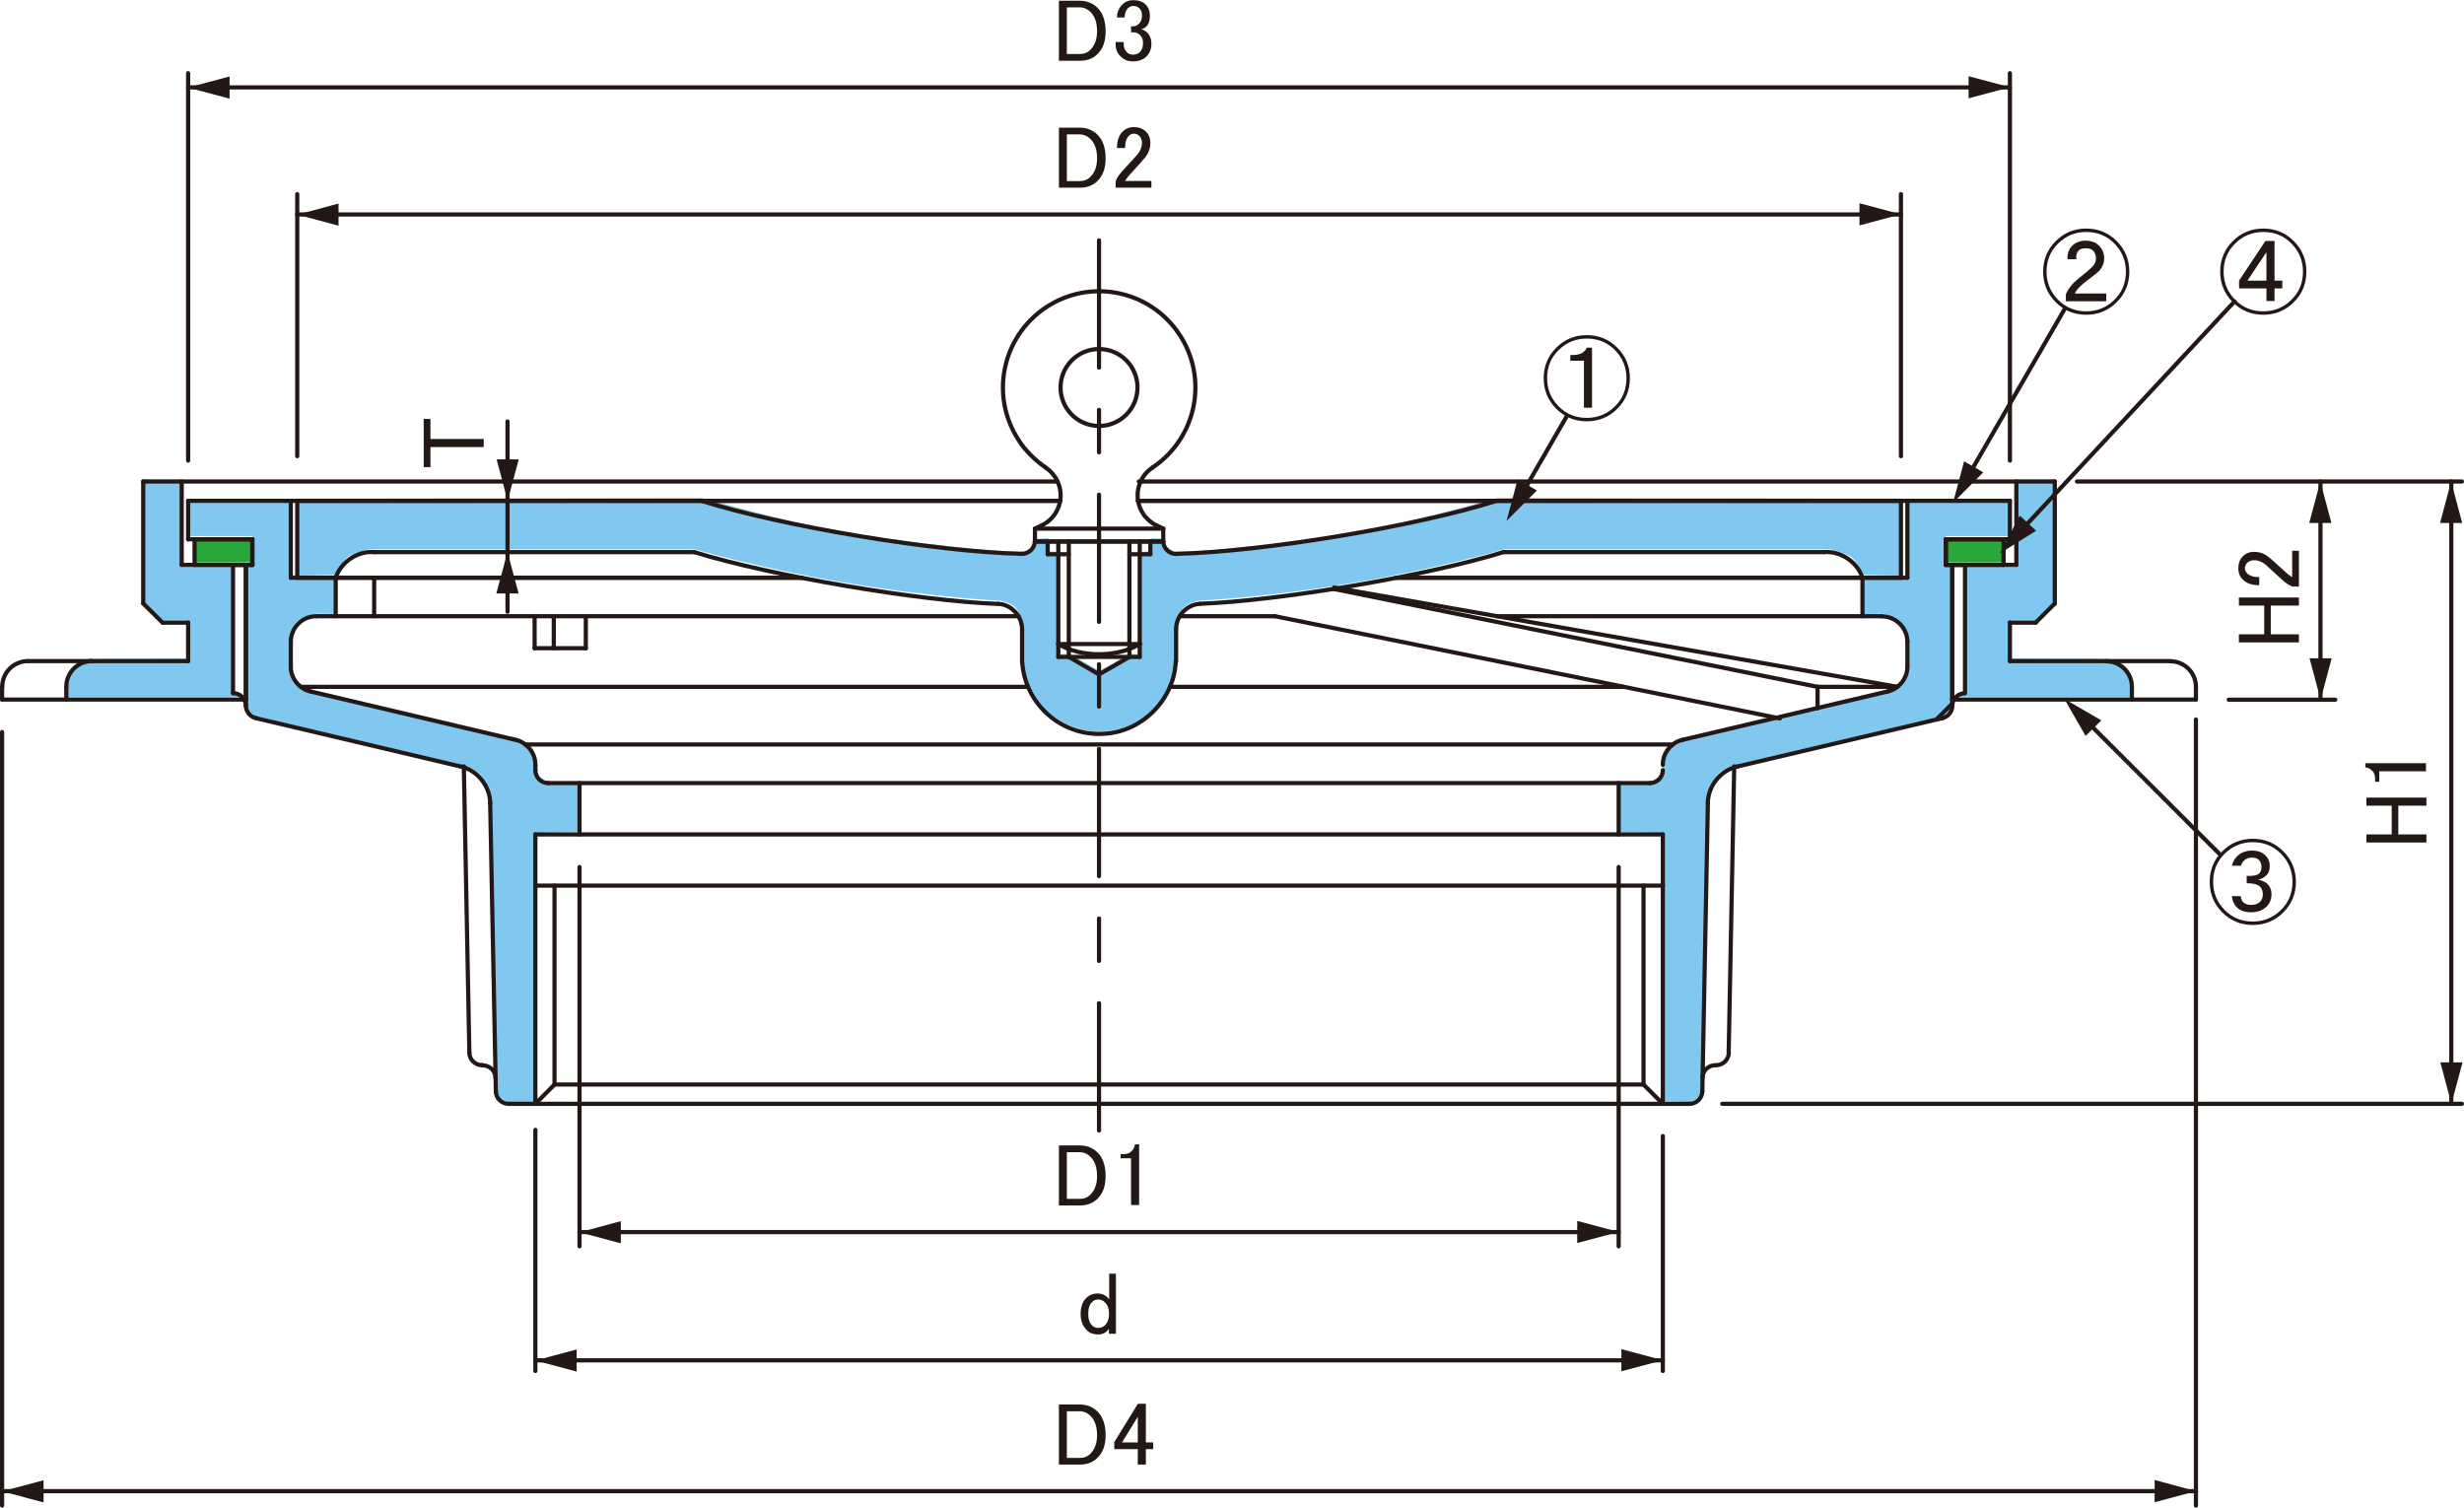 <?xml version="1.0" encoding="UTF-8"?><svg xmlns="http://www.w3.org/2000/svg" viewBox="0 0 164.63 100.73"><defs><style>.cls-1{fill:#80c8ef;}.cls-2,.cls-3{fill:none;stroke:#231815;stroke-linecap:round;stroke-linejoin:round;stroke-width:.28px;}.cls-3{stroke-dasharray:0 0 0 0 8.5 2.83 2.83 2.83;}.cls-4{fill:#2aa738;}.cls-5{fill:#231815;}</style></defs><g id="_レイヤー_7"><rect class="cls-4" x="12.95" y="35.89" width="3.89" height="1.69"/><rect class="cls-4" x="129.98" y="35.92" width="3.89" height="1.66"/><path class="cls-1" d="M12.12,32.04h-2.56v8.1l1.3,1.32h1.68v2.52l-6.52,.04s-.86,.2-1.17,.6c-.31,.4-.4,.88-.4,.88v1.08h11.79l-.18-.26-.49-.13v-8.57h-3.36l-.07-5.57Z"/><path class="cls-1" d="M19.45,33.32h-6.89v2.5h4.28v1.75h-.39l-.06,9.44,.22,.55,.44,.29,13.96,3.29s.84,.2,1.24,.86c.4,.66,.48,1.41,.48,1.41l.37,19.45,.31,.55,.51,.22,1.78,.02,.03-.5v-17.51l2.96-.05,.04-3.38-2.21,.02-.53-.35-.2-.38-.04-.55s.04-.64-.35-1.04c-.38-.4-1.06-.62-1.06-.62l-13.62-3.24s-.66-.27-.88-.55c-.22-.27-.46-.93-.46-.93v-1.99s.13-.82,.55-1.12c.42-.29,1.15-.46,1.15-.46l1.3,.02v-2.54l-2.92-.05-.02-5.1Z"/><path class="cls-1" d="M134.73,32.04h2.56v8.1l-1.3,1.32h-1.68v2.52l6.52,.04s.86,.2,1.17,.6c.31,.4,.4,.88,.4,.88v1.08h-11.79l.18-.26,.49-.13v-8.57h3.36l.07-5.57Z"/><path class="cls-1" d="M127.4,33.32h6.89v2.5h-4.28v1.75h.38l.06,9.44-.22,.55-.44,.29-13.96,3.29s-.84,.2-1.24,.86c-.4,.66-.47,1.41-.47,1.41l-.37,19.45-.31,.55-.51,.22-1.77-.05-.04-.42v-17.51l-2.96-.05-.04-3.38,2.21,.02,.53-.35,.2-.38,.04-.55s-.04-.64,.35-1.04c.38-.4,1.06-.62,1.06-.62l13.62-3.24s.66-.27,.88-.55c.22-.27,.46-.93,.46-.93v-1.99s-.13-.82-.55-1.12c-.42-.29-1.15-.46-1.15-.46l-1.3,.02v-2.54l2.92-.05,.02-5.1Z"/><path class="cls-1" d="M19.87,33.31l.04,5.15,2.46-.04s.52-.97,.9-1.23c.25-.17,1.34-.49,1.34-.49h21.81s4.38,1.27,9.86,2.2c6.39,1.08,10.57,1.23,10.57,1.23,0,0,.78,.19,1.05,.52,.26,.34,.41,1.04,.41,1.04l-.04,2.32s.37,2.61,2.05,3.81c1.68,1.2,3.17,1.05,3.17,1.05v-4.03l-2.05-1.16-.75,.04v-6.83l-.67-.07,.04-.86-.9,.04-.22,.56-.45,.3s-1.12,.22-10.61-1.05c-3.92-.52-10.98-2.54-10.98-2.54l-27.04,.04Z"/><path class="cls-1" d="M127.06,33.31l-.04,5.15-2.46-.04s-.52-.97-.9-1.23c-.25-.17-1.34-.49-1.34-.49h-21.81s-4.38,1.27-9.86,2.2c-6.39,1.08-10.57,1.23-10.57,1.23,0,0-.78,.19-1.05,.52-.26,.34-.41,1.04-.41,1.04l.04,2.32s-.37,2.61-2.05,3.81c-1.68,1.2-3.17,1.05-3.17,1.05v-4.03l2.05-1.16,.75,.04v-6.83l.67-.07-.04-.86,.7,.03,.42,.57,.45,.3s1.12,.22,10.61-1.05c3.92-.52,10.98-2.54,10.98-2.54l27.04,.04Z"/></g><g id="_レイヤー_5"><g><line class="cls-2" x1="101.78" y1="32.84" x2="104.67" y2="27.83"/><polygon class="cls-5" points="101.4 32.03 100.66 34.8 102.69 32.77 101.4 32.03"/></g><g><line class="cls-2" x1="131.61" y1="31.62" x2="137.98" y2="20.59"/><polygon class="cls-5" points="131.23 30.82 130.49 33.59 132.51 31.56 131.23 30.82"/></g><g><line class="cls-2" x1="135.15" y1="35.32" x2="149.3" y2="20.14"/><polygon class="cls-5" points="134.95 34.45 133.61 36.98 136.04 35.46 134.95 34.45"/></g><g><line class="cls-2" x1="139.52" y1="48.29" x2="148.34" y2="57.1"/><polygon class="cls-5" points="140.4 48.13 137.92 46.69 139.35 49.17 140.4 48.13"/></g><g id="LINE"><line class="cls-2" x1="134.29" y1="30.77" x2="134.29" y2="4.89"/></g><g id="LINE-2"><line class="cls-2" x1="12.57" y1="30.77" x2="12.57" y2="4.89"/></g><g id="LINE-3"><line class="cls-2" x1="19.86" y1="30.48" x2="19.86" y2="12.97"/></g><g id="LINE-4"><line class="cls-2" x1="127.01" y1="30.48" x2="127.01" y2="12.97"/></g><g id="LINE-5"><line class="cls-2" x1="148.91" y1="46.75" x2="156.03" y2="46.75"/></g><g id="LINE-6"><line class="cls-2" x1="138.77" y1="32.17" x2="164.49" y2="32.17"/></g><g id="LINE-7"><line class="cls-2" x1="115.07" y1="73.75" x2="164.49" y2="73.75"/></g><g id="LINE-8"><line class="cls-2" x1="38.72" y1="57.93" x2="38.72" y2="83.27"/></g><g id="LINE-9"><line class="cls-2" x1="108.15" y1="57.93" x2="108.15" y2="83.27"/></g><g id="LINE-10"><line class="cls-2" x1="111.1" y1="75.9" x2="111.1" y2="91.6"/></g><g id="LINE-11"><line class="cls-2" x1="35.77" y1="75.49" x2="35.77" y2="91.6"/></g><g id="LINE-12"><line class="cls-2" x1=".14" y1="48.91" x2=".14" y2="100.59"/></g><g id="LINE-13"><line class="cls-2" x1="146.72" y1="48.07" x2="146.72" y2="100.59"/></g><line class="cls-2" x1="134.29" y1="5.84" x2="12.57" y2="5.84"/><polygon class="cls-5" points="15.34 5.11 12.57 5.85 15.34 6.59 15.34 5.11"/><polygon class="cls-5" points="131.53 6.57 134.29 5.83 131.53 5.09 131.53 6.57"/><line class="cls-2" x1="19.86" y1="14.33" x2="127.01" y2="14.33"/><polygon class="cls-5" points="124.24 15.06 127.01 14.32 124.24 13.58 124.24 15.06"/><polygon class="cls-5" points="22.62 13.6 19.86 14.34 22.62 15.08 22.62 13.6"/><line class="cls-2" x1="155.04" y1="32.17" x2="155.04" y2="46.75"/><polygon class="cls-5" points="154.31 43.98 155.05 46.75 155.79 43.98 154.31 43.98"/><polygon class="cls-5" points="155.77 34.94 155.03 32.17 154.29 34.94 155.77 34.94"/><line class="cls-2" x1="163.78" y1="32.17" x2="163.78" y2="73.75"/><polygon class="cls-5" points="163.05 70.98 163.79 73.75 164.53 70.98 163.05 70.98"/><polygon class="cls-5" points="164.51 34.94 163.77 32.17 163.03 34.94 164.51 34.94"/><line class="cls-2" x1="38.72" y1="82.32" x2="108.15" y2="82.32"/><polygon class="cls-5" points="105.38 83.05 108.15 82.31 105.38 81.57 105.38 83.05"/><polygon class="cls-5" points="41.48 81.59 38.72 82.33 41.48 83.07 41.48 81.59"/><line class="cls-2" x1="111.1" y1="90.89" x2="35.77" y2="90.89"/><polygon class="cls-5" points="38.53 90.16 35.77 90.9 38.53 91.64 38.53 90.16"/><polygon class="cls-5" points="108.33 91.62 111.1 90.88 108.33 90.14 108.33 91.62"/><line class="cls-2" x1=".14" y1="99.63" x2="146.72" y2="99.63"/><polygon class="cls-5" points="143.96 100.37 146.72 99.63 143.96 98.88 143.96 100.37"/><polygon class="cls-5" points="2.91 98.9 .14 99.64 2.91 100.38 2.91 98.9"/><g id="TEXT"><path class="cls-5" d="M108.9,25.27c0,.8-.28,1.48-.84,2.04s-1.24,.84-2.04,.84-1.48-.28-2.04-.84-.84-1.24-.84-2.04,.28-1.48,.84-2.04,1.24-.84,2.04-.84,1.48,.28,2.04,.84,.84,1.24,.84,2.04Zm-.23,0c0-.73-.26-1.36-.77-1.88s-1.14-.77-1.88-.77-1.36,.26-1.88,.77-.77,1.14-.77,1.88,.26,1.36,.77,1.88,1.14,.77,1.88,.77,1.36-.26,1.88-.77,.77-1.14,.77-1.88Zm-2.3-2.04v4.01h-.54v-3.14h-.91v-.38c.58,.03,.95-.13,1.1-.49h.35Z"/></g><g id="TEXT-2"><path class="cls-5" d="M142.27,18.15c0,.8-.28,1.48-.84,2.04s-1.24,.84-2.04,.84-1.48-.28-2.04-.84-.84-1.24-.84-2.04,.28-1.48,.84-2.04,1.24-.84,2.04-.84,1.48,.28,2.04,.84,.84,1.24,.84,2.04Zm-.23,0c0-.73-.26-1.36-.77-1.88s-1.14-.77-1.88-.77-1.36,.26-1.88,.77-.77,1.14-.77,1.88,.26,1.36,.77,1.88,1.14,.77,1.88,.77,1.36-.26,1.88-.77,.77-1.14,.77-1.88Zm-1.76-.07c-.19,.17-.43,.37-.73,.59-.53,.39-.84,.7-.91,.94h2.09v.52h-2.7v-.47c.16-.38,.44-.73,.84-1.05,.44-.34,.74-.6,.91-.77,.17-.16,.26-.35,.26-.59,0-.2-.07-.38-.21-.52-.09-.09-.25-.14-.47-.14s-.38,.05-.47,.14c-.14,.14-.2,.34-.16,.59h-.59c-.02-.38,.09-.67,.3-.89,.23-.23,.54-.35,.91-.35s.67,.11,.89,.33c.23,.23,.35,.52,.35,.84s-.11,.59-.33,.84Z"/></g><g id="TEXT-3"><path class="cls-5" d="M154.1,18.15c0,.8-.28,1.48-.84,2.04s-1.24,.84-2.04,.84-1.48-.28-2.04-.84-.84-1.24-.84-2.04,.28-1.48,.84-2.04,1.24-.84,2.04-.84,1.48,.28,2.04,.84,.84,1.24,.84,2.04Zm-.23,0c0-.73-.26-1.36-.77-1.88s-1.14-.77-1.88-.77-1.36,.26-1.88,.77-.77,1.14-.77,1.88,.26,1.36,.77,1.88,1.14,.77,1.88,.77,1.36-.26,1.88-.77,.77-1.14,.77-1.88Zm-1.9,1.12v.84h-.54v-.84h-1.83v-.52l1.76-2.65h.61v2.65h.52v.52h-.52Zm-.54-.52v-1.9l-1.27,1.9h1.27Z"/></g><g id="TEXT-4"><path class="cls-5" d="M153.4,58.92c0,.8-.28,1.48-.84,2.04s-1.24,.84-2.04,.84-1.48-.28-2.04-.84-.84-1.24-.84-2.04,.28-1.48,.84-2.04,1.24-.84,2.04-.84,1.48,.28,2.04,.84,.84,1.24,.84,2.04Zm-.23,0c0-.73-.26-1.36-.77-1.88s-1.14-.77-1.88-.77-1.36,.26-1.88,.77-.77,1.14-.77,1.88,.26,1.36,.77,1.88,1.14,.77,1.88,.77,1.36-.26,1.88-.77,.77-1.14,.77-1.88Zm-3.05-.4c.42,.02,.7-.04,.82-.16,.11-.11,.16-.26,.16-.45s-.06-.34-.19-.47c-.09-.09-.24-.14-.45-.14-.22,0-.39,.06-.52,.19-.11,.11-.18,.23-.21,.35h-.61c.06-.25,.18-.46,.35-.63,.25-.25,.59-.38,1.01-.38,.38,0,.67,.11,.89,.33,.19,.19,.28,.41,.28,.68,0,.28-.07,.49-.21,.63-.17,.17-.36,.27-.56,.3,.28,.06,.48,.16,.61,.28,.19,.19,.28,.41,.28,.68,0,.34-.11,.62-.33,.84-.25,.25-.59,.38-1.03,.38s-.74-.11-.96-.33c-.19-.19-.3-.44-.33-.75h.59c.02,.17,.07,.3,.16,.4,.12,.12,.3,.19,.54,.19,.25,0,.45-.07,.59-.21,.12-.12,.19-.29,.19-.49,0-.22-.06-.39-.19-.52-.16-.16-.45-.23-.89-.23v-.49Z"/></g><g id="TEXT-5"><g><path class="cls-5" d="M70.74,.05h1.41c.47,0,.87,.16,1.2,.49s.52,.86,.52,1.55-.18,1.16-.54,1.52c-.3,.3-.69,.45-1.17,.45h-1.41V.05Zm.54,.45V3.61h.84c.3,0,.54-.09,.73-.28,.3-.3,.45-.71,.45-1.24,0-.56-.14-.98-.42-1.27-.22-.22-.47-.33-.75-.33h-.84Z"/><path class="cls-5" d="M74.63,1.2c0-.36,.12-.66,.35-.89,.2-.2,.45-.3,.75-.3,.34,0,.62,.1,.82,.3,.19,.19,.28,.44,.28,.75s-.08,.55-.23,.7c-.11,.11-.23,.17-.35,.19,.16,.05,.29,.12,.4,.23,.19,.19,.28,.44,.28,.75,0,.34-.11,.62-.33,.84s-.52,.33-.91,.33c-.33,0-.6-.11-.82-.33s-.33-.48-.33-.77v-.19h.54v.16c0,.2,.07,.38,.21,.52,.11,.11,.24,.16,.4,.16,.2,0,.37-.06,.49-.19s.19-.32,.19-.59c0-.22-.06-.39-.19-.52s-.27-.19-.42-.19h-.19v-.4h.14c.14,0,.27-.06,.4-.19s.19-.3,.19-.54c0-.2-.06-.37-.19-.49-.09-.09-.22-.14-.38-.14-.14,0-.27,.05-.38,.16-.12,.12-.2,.33-.21,.61h-.52Z"/></g></g><g id="TEXT-6"><g><path class="cls-5" d="M70.74,8.53h1.41c.47,0,.87,.16,1.2,.49s.52,.86,.52,1.55-.18,1.16-.54,1.52c-.3,.3-.69,.45-1.17,.45h-1.41v-4.01Zm.54,.45v3.12h.84c.3,0,.54-.09,.73-.28,.3-.3,.45-.71,.45-1.24,0-.56-.14-.98-.42-1.27-.22-.22-.47-.33-.75-.33h-.84Z"/><path class="cls-5" d="M74.63,9.89c0-.48,.12-.85,.38-1.1,.2-.2,.45-.3,.73-.3,.34,0,.62,.1,.82,.3s.3,.45,.3,.75c0,.38-.12,.7-.35,.98-.22,.27-.45,.52-.68,.77l-.38,.42c-.11,.12-.2,.25-.28,.38h1.76v.45h-2.39v-.4c.03-.16,.16-.38,.4-.66,.39-.42,.71-.77,.96-1.05,.27-.28,.4-.58,.4-.89,0-.19-.06-.34-.19-.47-.09-.09-.21-.14-.35-.14-.12,0-.23,.05-.33,.14-.17,.17-.26,.45-.26,.82h-.54Z"/></g></g><g id="TEXT-7"><g><path class="cls-5" d="M149.59,42.92v-.54h1.69v-1.92h-1.69v-.54h4.01v.54h-1.88v1.92h1.88v.54h-4.01Z"/><path class="cls-5" d="M150.95,39.1c-.48,0-.85-.12-1.1-.38-.2-.2-.3-.45-.3-.73,0-.34,.1-.62,.3-.82s.45-.3,.75-.3c.38,0,.7,.12,.98,.35,.27,.22,.52,.45,.77,.68l.42,.38c.12,.11,.25,.2,.38,.28v-1.76h.45v2.39h-.4c-.16-.03-.38-.16-.66-.4-.42-.39-.77-.71-1.05-.96-.28-.27-.58-.4-.89-.4-.19,0-.34,.06-.47,.19-.09,.09-.14,.21-.14,.35,0,.12,.05,.23,.14,.33,.17,.17,.45,.26,.82,.26v.54Z"/></g></g><g id="TEXT-8"><g><path class="cls-5" d="M158.11,56.29v-.54h1.69v-1.92h-1.69v-.54h4.01v.54h-1.88v1.92h1.88v.54h-4.01Z"/><path class="cls-5" d="M158.04,51.27v-.28h4.05v.54h-3.12v.7h-.28v-.21c0-.22-.06-.39-.19-.52-.14-.14-.3-.22-.47-.23Z"/></g></g><g id="TEXT-9"><g><path class="cls-5" d="M70.74,76.53h1.41c.47,0,.87,.16,1.2,.49s.52,.86,.52,1.55-.18,1.16-.54,1.52c-.3,.3-.69,.45-1.17,.45h-1.41v-4.01Zm.54,.45v3.12h.84c.3,0,.54-.09,.73-.28,.3-.3,.45-.71,.45-1.24,0-.56-.14-.98-.42-1.27-.22-.22-.47-.33-.75-.33h-.84Z"/><path class="cls-5" d="M75.83,76.46h.28v4.05h-.54v-3.12h-.7v-.28h.21c.22,0,.39-.06,.52-.19,.14-.14,.22-.3,.23-.47Z"/></g></g><g id="TEXT-10"><path class="cls-5" d="M74.09,85.1h.47v4.01h-.47v-.33c-.17,.25-.41,.38-.7,.38-.33,0-.59-.09-.77-.28-.28-.28-.42-.64-.42-1.08,0-.47,.12-.83,.38-1.08,.2-.2,.45-.3,.73-.3,.34,0,.61,.13,.8,.4v-1.71Zm-1.15,1.92c-.16,.16-.23,.41-.23,.77s.09,.6,.26,.77c.11,.11,.24,.16,.4,.16,.19,0,.34-.06,.47-.19,.17-.17,.26-.42,.26-.75s-.09-.59-.28-.77c-.12-.12-.27-.19-.45-.19-.16,0-.3,.06-.42,.19Z"/></g><g id="TEXT-11"><g><path class="cls-5" d="M70.74,93.84h1.41c.47,0,.87,.16,1.2,.49s.52,.86,.52,1.55-.18,1.16-.54,1.52c-.3,.3-.69,.45-1.17,.45h-1.41v-4.01Zm.54,.45v3.12h.84c.3,0,.54-.09,.73-.28,.3-.3,.45-.71,.45-1.24,0-.56-.14-.98-.42-1.27-.22-.22-.47-.33-.75-.33h-.84Z"/><path class="cls-5" d="M76.02,93.79h.54v2.58h.49v.45h-.49v1.03h-.54v-1.03h-1.57v-.47l1.57-2.55Zm0,.87l-1.05,1.71h1.05v-1.71Z"/></g></g><g id="TEXT-12"><path class="cls-5" d="M28.31,31.2v-3.21h.45v1.34h3.56v.54h-3.56v1.34h-.45Z"/></g><line class="cls-2" x1="33.91" y1="28.16" x2="33.91" y2="40.87"/><polygon class="cls-5" points="33.18 30.69 33.92 33.46 34.66 30.69 33.18 30.69"/><polygon class="cls-5" points="34.65 39.65 33.91 36.89 33.16 39.65 34.65 39.65"/></g><g id="_レイヤー_2"><g id="LINE-14"><line class="cls-2" x1="111.1" y1="55.75" x2="35.77" y2="55.75"/></g><g id="LINE-15"><line class="cls-2" x1="36.62" y1="52.32" x2="110.24" y2="52.32"/></g><g id="LINE-16"><line class="cls-2" x1="33.99" y1="73.75" x2="112.88" y2="73.75"/></g><g id="LINE-17"><line class="cls-2" x1="35.77" y1="59.17" x2="111.1" y2="59.17"/></g><g id="LINE-18"><line class="cls-2" x1="37.05" y1="72.46" x2="109.81" y2="72.46"/></g><g id="LINE-19"><line class="cls-2" x1="35.1" y1="49.74" x2="111.77" y2="49.74"/></g><g id="LINE-20"><line class="cls-3" x1="73.43" y1="16.06" x2="73.43" y2="78.44"/></g><g id="LINE-21"><line class="cls-2" x1="35.72" y1="43.31" x2="39.14" y2="43.31"/></g><g id="LINE-22"><line class="cls-2" x1="39.14" y1="43.31" x2="39.14" y2="41.17"/></g><g id="LINE-23"><line class="cls-2" x1="53.58" y1="38.6" x2="19.86" y2="38.6"/></g><g id="LINE-24"><line class="cls-2" x1="53.58" y1="38.6" x2="19.43" y2="38.6"/></g><g id="LINE-25"><line class="cls-2" x1="21.14" y1="41.17" x2="68.05" y2="41.17"/></g><g id="LINE-26"><line class="cls-2" x1="20.1" y1="45.89" x2="68.69" y2="45.89"/></g><g id="LINE-27"><line class="cls-2" x1="89.13" y1="39.25" x2="126.77" y2="45.89"/></g><g id="LINE-28"><line class="cls-2" x1="89.11" y1="39.35" x2="121.44" y2="45.89"/></g><g id="LINE-29"><line class="cls-2" x1="85.18" y1="41.17" x2="118.92" y2="48"/></g><g id="LINE-30"><line class="cls-2" x1="100.02" y1="41.17" x2="125.72" y2="41.17"/></g><g id="LINE-31"><line class="cls-2" x1="127.01" y1="38.6" x2="93.29" y2="38.6"/></g><g id="LINE-32"><line class="cls-2" x1="127.44" y1="38.6" x2="93.29" y2="38.6"/></g><g id="LINE-33"><line class="cls-2" x1="78.17" y1="45.89" x2="108.47" y2="45.89"/></g><g id="CIRCLE"><path class="cls-2" d="M76,25.89c0-1.42-1.15-2.57-2.57-2.57s-2.57,1.15-2.57,2.57,1.15,2.57,2.57,2.57,2.57-1.15,2.57-2.57h0Z"/></g><g id="ARC"><path class="cls-2" d="M77,31.24c2.96-1.97,3.76-5.96,1.79-8.91-1.97-2.96-5.96-3.76-8.91-1.79-2.96,1.97-3.76,5.96-1.79,8.91,.35,.59,1.2,1.43,1.79,1.79"/></g><g id="LINE-34"><line class="cls-2" x1="12.57" y1="33.46" x2="70.83" y2="33.46"/></g><g id="LINE-35"><line class="cls-2" x1="76.03" y1="33.46" x2="134.29" y2="33.46"/></g><g id="LINE-36"><line class="cls-2" x1="19.86" y1="33.46" x2="70.83" y2="33.46"/></g><g id="LINE-37"><line class="cls-2" x1="76.03" y1="33.46" x2="127.01" y2="33.46"/></g><g id="LINE-38"><line class="cls-2" x1="9.57" y1="32.17" x2="70.66" y2="32.17"/></g><g id="LINE-39"><line class="cls-2" x1="76.09" y1="32.17" x2="137.29" y2="32.17"/></g><g id="LINE-40"><line class="cls-2" x1="69.15" y1="35.32" x2="77.72" y2="35.32"/></g><g id="LINE-41"><line class="cls-2" x1="69.15" y1="35.32" x2="69.15" y2="36.18"/></g><g id="LINE-42"><line class="cls-2" x1="77.72" y1="35.32" x2="77.72" y2="36.18"/></g><g id="ARC-2"><path class="cls-2" d="M77,31.24c-1.02,.68-1.3,2.06-.62,3.09,.17,.28,.58,.64,.88,.77"/></g><g id="ARC-3"><path class="cls-2" d="M69.61,35.1c1.11-.54,1.57-1.87,1.03-2.97-.13-.3-.48-.71-.77-.88"/></g><g id="LINE-43"><line class="cls-2" x1="69.15" y1="35.32" x2="69.61" y2="35.1"/></g><g id="LINE-44"><line class="cls-2" x1="77.72" y1="35.32" x2="77.26" y2="35.1"/></g><g id="LINE-45"><line class="cls-2" x1="22.43" y1="38.6" x2="22.43" y2="41.17"/></g><g id="ARC-4"><path class="cls-2" d="M21.14,41.17c-.95,0-1.71,.77-1.71,1.71h0"/></g><g id="LINE-46"><line class="cls-2" x1="35.72" y1="41.17" x2="35.72" y2="43.31"/></g><g id="LINE-47"><line class="cls-2" x1="37" y1="43.31" x2="37" y2="41.17"/></g><g id="LINE-48"><line class="cls-2" x1="25" y1="38.6" x2="25" y2="41.17"/></g><g id="ARC-5"><path class="cls-2" d="M127.44,42.89c0-.95-.77-1.71-1.71-1.71h0"/></g><g id="LINE-49"><line class="cls-2" x1="121.86" y1="36.89" x2="100.48" y2="36.89"/></g><g id="ARC-6"><path class="cls-2" d="M78.62,37c5.66-.12,15.99-1.83,21.38-3.54"/></g><g id="ARC-7"><path class="cls-2" d="M80.18,40.34c5.35-.2,15.18-1.87,20.3-3.46"/></g><g id="ARC-8"><path class="cls-2" d="M68.3,44.27c.21,2.83,2.68,4.96,5.51,4.75,2.54-.15,4.65-2.31,4.75-4.85"/></g><g id="ARC-9"><path class="cls-2" d="M124.44,38.6c-.33-1.05-1.48-1.81-2.57-1.71"/></g><g id="LINE-50"><line class="cls-2" x1="78.82" y1="41.17" x2="85.18" y2="41.17"/></g><g id="LINE-51"><line class="cls-2" x1="12.14" y1="32.17" x2="12.14" y2="37.74"/></g><g id="LINE-52"><line class="cls-2" x1="9.57" y1="40.32" x2="9.57" y2="32.17"/></g><g id="LINE-53"><line class="cls-2" x1="12.57" y1="44.17" x2="1.86" y2="44.17"/></g><g id="LINE-54"><line class="cls-2" x1=".14" y1="45.89" x2=".14" y2="46.74"/></g><g id="LINE-55"><line class="cls-2" x1="4.43" y1="45.89" x2="4.43" y2="46.74"/></g><g id="ARC-10"><path class="cls-2" d="M1.86,44.17c-.95,0-1.71,.77-1.71,1.71H.14"/></g><g id="ARC-11"><path class="cls-2" d="M6.14,44.17c-.95,0-1.71,.77-1.71,1.71h0"/></g><g id="LINE-56"><line class="cls-2" x1=".14" y1="46.74" x2="16.43" y2="46.74"/></g><g id="LINE-57"><line class="cls-2" x1="37.05" y1="72.46" x2="37.05" y2="59.17"/></g><g id="LINE-58"><line class="cls-2" x1="32.75" y1="53.66" x2="33.13" y2="72.91"/></g><g id="LINE-59"><line class="cls-2" x1="109.81" y1="72.46" x2="109.81" y2="59.17"/></g><g id="LINE-60"><line class="cls-2" x1="111.1" y1="59.17" x2="111.1" y2="55.75"/></g><g id="LINE-61"><line class="cls-2" x1="108.15" y1="55.75" x2="108.15" y2="52.32"/></g><g id="ARC-12"><path class="cls-2" d="M116.09,51.21c-1.11,.23-1.99,1.32-1.98,2.45"/></g><g id="ARC-13"><path class="cls-2" d="M112.42,49.43c-.75,.16-1.34,.9-1.32,1.67"/></g><g id="LINE-62"><line class="cls-2" x1="114.11" y1="53.66" x2="113.74" y2="72.91"/></g><g id="ARC-14"><path class="cls-2" d="M112.88,73.75c.47,0,.85-.37,.86-.84"/></g><g id="LINE-63"><line class="cls-2" x1="126.12" y1="46.2" x2="112.42" y2="49.43"/></g><g id="LINE-64"><line class="cls-2" x1="129.78" y1="47.98" x2="116.09" y2="51.21"/></g><g id="LINE-65"><line class="cls-2" x1="111.1" y1="73.75" x2="109.81" y2="72.46"/></g><g id="LINE-66"><line class="cls-2" x1="134.29" y1="41.6" x2="134.29" y2="44.17"/></g><g id="LINE-67"><line class="cls-2" x1="134.29" y1="44.17" x2="145.01" y2="44.17"/></g><g id="LINE-68"><line class="cls-2" x1="137.29" y1="40.32" x2="137.29" y2="32.17"/></g><g id="LINE-69"><line class="cls-2" x1="130.44" y1="46.74" x2="146.72" y2="46.74"/></g><g id="LINE-70"><line class="cls-2" x1="31.36" y1="70.33" x2="30.99" y2="51.2"/></g><g id="LINE-71"><line class="cls-2" x1="115.5" y1="70.33" x2="115.87" y2="51.2"/></g><g id="ARC-15"><path class="cls-2" d="M114.65,71.17c.47,0,.85-.37,.86-.84"/></g><g id="LINE-72"><line class="cls-2" x1="124.44" y1="38.6" x2="124.44" y2="41.17"/></g><g id="LINE-73"><line class="cls-2" x1="127.44" y1="42.89" x2="127.44" y2="44.53"/></g><g id="LINE-74"><line class="cls-2" x1="131.29" y1="37.74" x2="131.29" y2="46.26"/></g><g id="LINE-75"><line class="cls-2" x1="121.44" y1="45.89" x2="121.44" y2="47.32"/></g><g id="LINE-76"><line class="cls-2" x1="121.44" y1="45.89" x2="126.77" y2="45.89"/></g><g id="LINE-77"><line class="cls-2" x1="146.72" y1="45.89" x2="146.72" y2="46.74"/></g><g id="LINE-78"><line class="cls-2" x1="142.44" y1="45.89" x2="142.44" y2="46.74"/></g><g id="LINE-79"><line class="cls-2" x1="136.01" y1="41.6" x2="134.29" y2="41.6"/></g><g id="LINE-80"><line class="cls-2" x1="137.29" y1="40.32" x2="136.01" y2="41.6"/></g><g id="ARC-16"><path class="cls-2" d="M146.72,45.89c0-.95-.77-1.71-1.71-1.71h0"/></g><g id="ARC-17"><path class="cls-2" d="M142.44,45.89c0-.95-.77-1.71-1.71-1.71h0"/></g><g id="ARC-18"><path class="cls-2" d="M114.61,71.17c-.47,0-.85,.37-.86,.84"/></g><g id="LINE-81"><line class="cls-2" x1="130.44" y1="46.74" x2="130.44" y2="37.74"/></g><g id="LINE-82"><line class="cls-2" x1="134.29" y1="33.46" x2="134.29" y2="36.03"/></g><g id="LINE-83"><line class="cls-2" x1="134.29" y1="36.03" x2="130.01" y2="36.03"/></g><g id="LINE-84"><line class="cls-2" x1="127.44" y1="33.46" x2="127.44" y2="38.6"/></g><g id="ARC-19"><path class="cls-2" d="M126.12,46.2c.75-.16,1.34-.9,1.32-1.67"/></g><g id="ARC-20"><path class="cls-2" d="M129.78,47.98c.38-.08,.67-.45,.66-.83"/></g><g id="ARC-21"><path class="cls-2" d="M131.29,46.32c-.47,0-.86,.38-.86,.86h0"/></g><g id="LINE-85"><line class="cls-2" x1="133.87" y1="36.03" x2="133.87" y2="37.74"/></g><g id="LINE-86"><line class="cls-2" x1="130.01" y1="36.03" x2="130.01" y2="37.74"/></g><g id="LINE-87"><line class="cls-2" x1="127.01" y1="33.46" x2="127.01" y2="38.6"/></g><g id="LINE-88"><line class="cls-2" x1="134.72" y1="32.17" x2="134.72" y2="37.74"/></g><g id="LINE-89"><line class="cls-2" x1="134.72" y1="37.74" x2="130.01" y2="37.74"/></g><g id="LINE-90"><line class="cls-2" x1="70" y1="36.18" x2="70" y2="37.03"/></g><g id="LINE-91"><line class="cls-2" x1="76.86" y1="36.18" x2="76.86" y2="37.03"/></g><g id="LINE-92"><line class="cls-2" x1="70.71" y1="43.89" x2="76.15" y2="43.89"/></g><g id="LINE-93"><line class="cls-2" x1="75.46" y1="43.89" x2="73.43" y2="45.06"/></g><g id="LINE-94"><line class="cls-2" x1="71.41" y1="43.89" x2="73.43" y2="45.06"/></g><g id="ARC-22"><path class="cls-2" d="M68.24,37c.47,.02,.88-.34,.9-.81,0-.01,0-.03,0-.05"/></g><g id="ARC-23"><path class="cls-2" d="M77.72,36.15c0,.47,.38,.86,.86,.86,.01,0,.03,0,.05,0"/></g><g id="LINE-95"><line class="cls-2" x1="70.71" y1="36.18" x2="70.71" y2="43.03"/></g><g id="LINE-96"><line class="cls-2" x1="76.15" y1="36.18" x2="76.15" y2="43.03"/></g><g id="LINE-97"><line class="cls-2" x1="76.15" y1="43.03" x2="70.71" y2="43.03"/></g><g id="ARC-24"><path class="cls-2" d="M70.71,43.03c1.5,.91,3.94,.91,5.44,0"/></g><g id="LINE-98"><line class="cls-2" x1="71.41" y1="36.18" x2="71.41" y2="43.35"/></g><g id="LINE-99"><line class="cls-2" x1="75.46" y1="36.18" x2="75.46" y2="43.35"/></g><g id="LINE-100"><line class="cls-2" x1="76.86" y1="37.03" x2="75.46" y2="37.03"/></g><g id="LINE-101"><line class="cls-2" x1="71.41" y1="37.03" x2="70" y2="37.03"/></g><g id="LINE-102"><line class="cls-2" x1="77.72" y1="36.18" x2="69.15" y2="36.18"/></g><g id="ARC-25"><path class="cls-2" d="M46.86,33.46c5.4,1.71,15.73,3.42,21.38,3.54"/></g><g id="ARC-26"><path class="cls-2" d="M46.39,36.89c5.12,1.58,14.95,3.26,20.3,3.46"/></g><g id="LINE-103"><line class="cls-2" x1="78.58" y1="42.05" x2="78.58" y2="44.17"/></g><g id="LINE-104"><line class="cls-2" x1="68.29" y1="42.05" x2="68.29" y2="44.28"/></g><g id="ARC-27"><path class="cls-2" d="M80.18,40.34c-.89,.05-1.61,.82-1.6,1.71"/></g><g id="ARC-28"><path class="cls-2" d="M68.29,42.05c0-.89-.71-1.66-1.6-1.71"/></g><g id="LINE-105"><line class="cls-2" x1="69.15" y1="36.18" x2="77.72" y2="36.18"/></g><g id="LINE-106"><line class="cls-2" x1="71.41" y1="43.35" x2="71.41" y2="43.89"/></g><g id="LINE-107"><line class="cls-2" x1="75.46" y1="43.89" x2="75.46" y2="43.35"/></g><g id="LINE-108"><line class="cls-2" x1="76.15" y1="43.89" x2="76.15" y2="43.03"/></g><g id="LINE-109"><line class="cls-2" x1="70.71" y1="43.89" x2="70.71" y2="43.03"/></g><g id="LINE-110"><line class="cls-2" x1="12.57" y1="33.46" x2="12.57" y2="36.03"/></g><g id="LINE-111"><line class="cls-2" x1="15.57" y1="37.74" x2="15.57" y2="46.32"/></g><g id="LINE-112"><line class="cls-2" x1="19.43" y1="33.46" x2="19.43" y2="38.6"/></g><g id="LINE-113"><line class="cls-2" x1="19.43" y1="42.89" x2="19.43" y2="44.53"/></g><g id="LINE-114"><line class="cls-2" x1="35.77" y1="73.75" x2="35.77" y2="59.17"/></g><g id="LINE-115"><line class="cls-2" x1="35.77" y1="59.17" x2="35.77" y2="55.75"/></g><g id="LINE-116"><line class="cls-2" x1="38.72" y1="55.75" x2="38.72" y2="52.32"/></g><g id="LINE-117"><line class="cls-2" x1="35.77" y1="51.46" x2="35.77" y2="51.1"/></g><g id="LINE-118"><line class="cls-2" x1="20.75" y1="46.2" x2="34.44" y2="49.43"/></g><g id="LINE-119"><line class="cls-2" x1="17.09" y1="47.98" x2="30.77" y2="51.21"/></g><g id="ARC-29"><path class="cls-2" d="M32.75,53.66c0-1.13-.87-2.22-1.98-2.45"/></g><g id="ARC-30"><path class="cls-2" d="M35.77,51.1c.02-.77-.57-1.51-1.32-1.67"/></g><g id="ARC-31"><path class="cls-2" d="M35.77,51.46c0,.47,.38,.86,.86,.86h0"/></g><g id="ARC-32"><path class="cls-2" d="M33.13,72.91c0,.47,.39,.84,.86,.84"/></g><g id="ARC-33"><path class="cls-2" d="M19.43,44.53c-.02,.77,.57,1.51,1.32,1.67"/></g><g id="LINE-120"><line class="cls-2" x1="35.77" y1="73.75" x2="37.05" y2="72.46"/></g><g id="LINE-121"><line class="cls-2" x1="16.43" y1="37.74" x2="16.43" y2="47.14"/></g><g id="ARC-34"><path class="cls-2" d="M16.43,47.14c-.01,.38,.28,.76,.66,.83"/></g><g id="ARC-35"><path class="cls-2" d="M16.43,47.17c0-.47-.38-.86-.86-.86h0"/></g><g id="LINE-122"><line class="cls-2" x1="13" y1="36.03" x2="13" y2="37.74"/></g><g id="LINE-123"><line class="cls-2" x1="16.86" y1="36.03" x2="16.86" y2="37.74"/></g><g id="LINE-124"><line class="cls-2" x1="16.86" y1="36.03" x2="13" y2="36.03"/></g><g id="LINE-125"><line class="cls-2" x1="19.86" y1="33.46" x2="19.86" y2="38.6"/></g><g id="LINE-126"><line class="cls-2" x1="25" y1="36.89" x2="46.39" y2="36.89"/></g><g id="ARC-36"><path class="cls-2" d="M25,36.89c-1.1-.1-2.24,.67-2.57,1.71"/></g><g id="LINE-127"><line class="cls-2" x1="10.86" y1="41.6" x2="12.57" y2="41.6"/></g><g id="LINE-128"><line class="cls-2" x1="12.57" y1="41.6" x2="12.57" y2="44.17"/></g><g id="LINE-129"><line class="cls-2" x1="9.57" y1="40.32" x2="10.86" y2="41.6"/></g><g id="LINE-130"><line class="cls-2" x1="16.86" y1="37.74" x2="12.14" y2="37.74"/></g><g id="LINE-131"><line class="cls-2" x1="32.25" y1="71.17" x2="32.22" y2="71.17"/></g><g id="ARC-37"><path class="cls-2" d="M33.11,72.02c0-.47-.39-.84-.86-.84"/></g><g id="ARC-38"><path class="cls-2" d="M31.36,70.33c0,.47,.39,.84,.86,.84"/></g><g id="LINE-132"><line class="cls-2" x1="129.38" y1="48.07" x2="130.46" y2="46.99"/></g><g id="LINE-133"><line class="cls-2" x1="111.1" y1="73.75" x2="111.1" y2="59.17"/></g><g id="ARC-39"><path class="cls-2" d="M110.24,52.32c.47,0,.86-.38,.86-.86h0"/></g><g id="LINE-134"><line class="cls-2" x1="130.44" y1="37.74" x2="130.44" y2="47.14"/></g><g id="LINE-135"><line class="cls-2" x1="16.43" y1="46.74" x2="16.43" y2="37.74"/></g><g id="LINE-136"><line class="cls-2" x1="12.57" y1="36.03" x2="16.86" y2="36.03"/></g><g id="LINE-137"><line class="cls-2" x1="16.86" y1="36.03" x2="16.86" y2="37.74"/></g><g id="LINE-138"><line class="cls-2" x1="13" y1="37.74" x2="16.86" y2="37.74"/></g><g id="LINE-139"><line class="cls-2" x1="16.86" y1="37.74" x2="15.57" y2="37.74"/></g><g id="LINE-140"><line class="cls-2" x1="130.01" y1="36.03" x2="130.01" y2="37.74"/></g><g id="LINE-141"><line class="cls-2" x1="130.01" y1="37.74" x2="133.87" y2="37.74"/></g><g id="LINE-142"><line class="cls-2" x1="133.87" y1="36.03" x2="130.01" y2="36.03"/></g><g id="LINE-143"><line class="cls-2" x1="130.01" y1="37.74" x2="131.29" y2="37.74"/></g></g></svg>